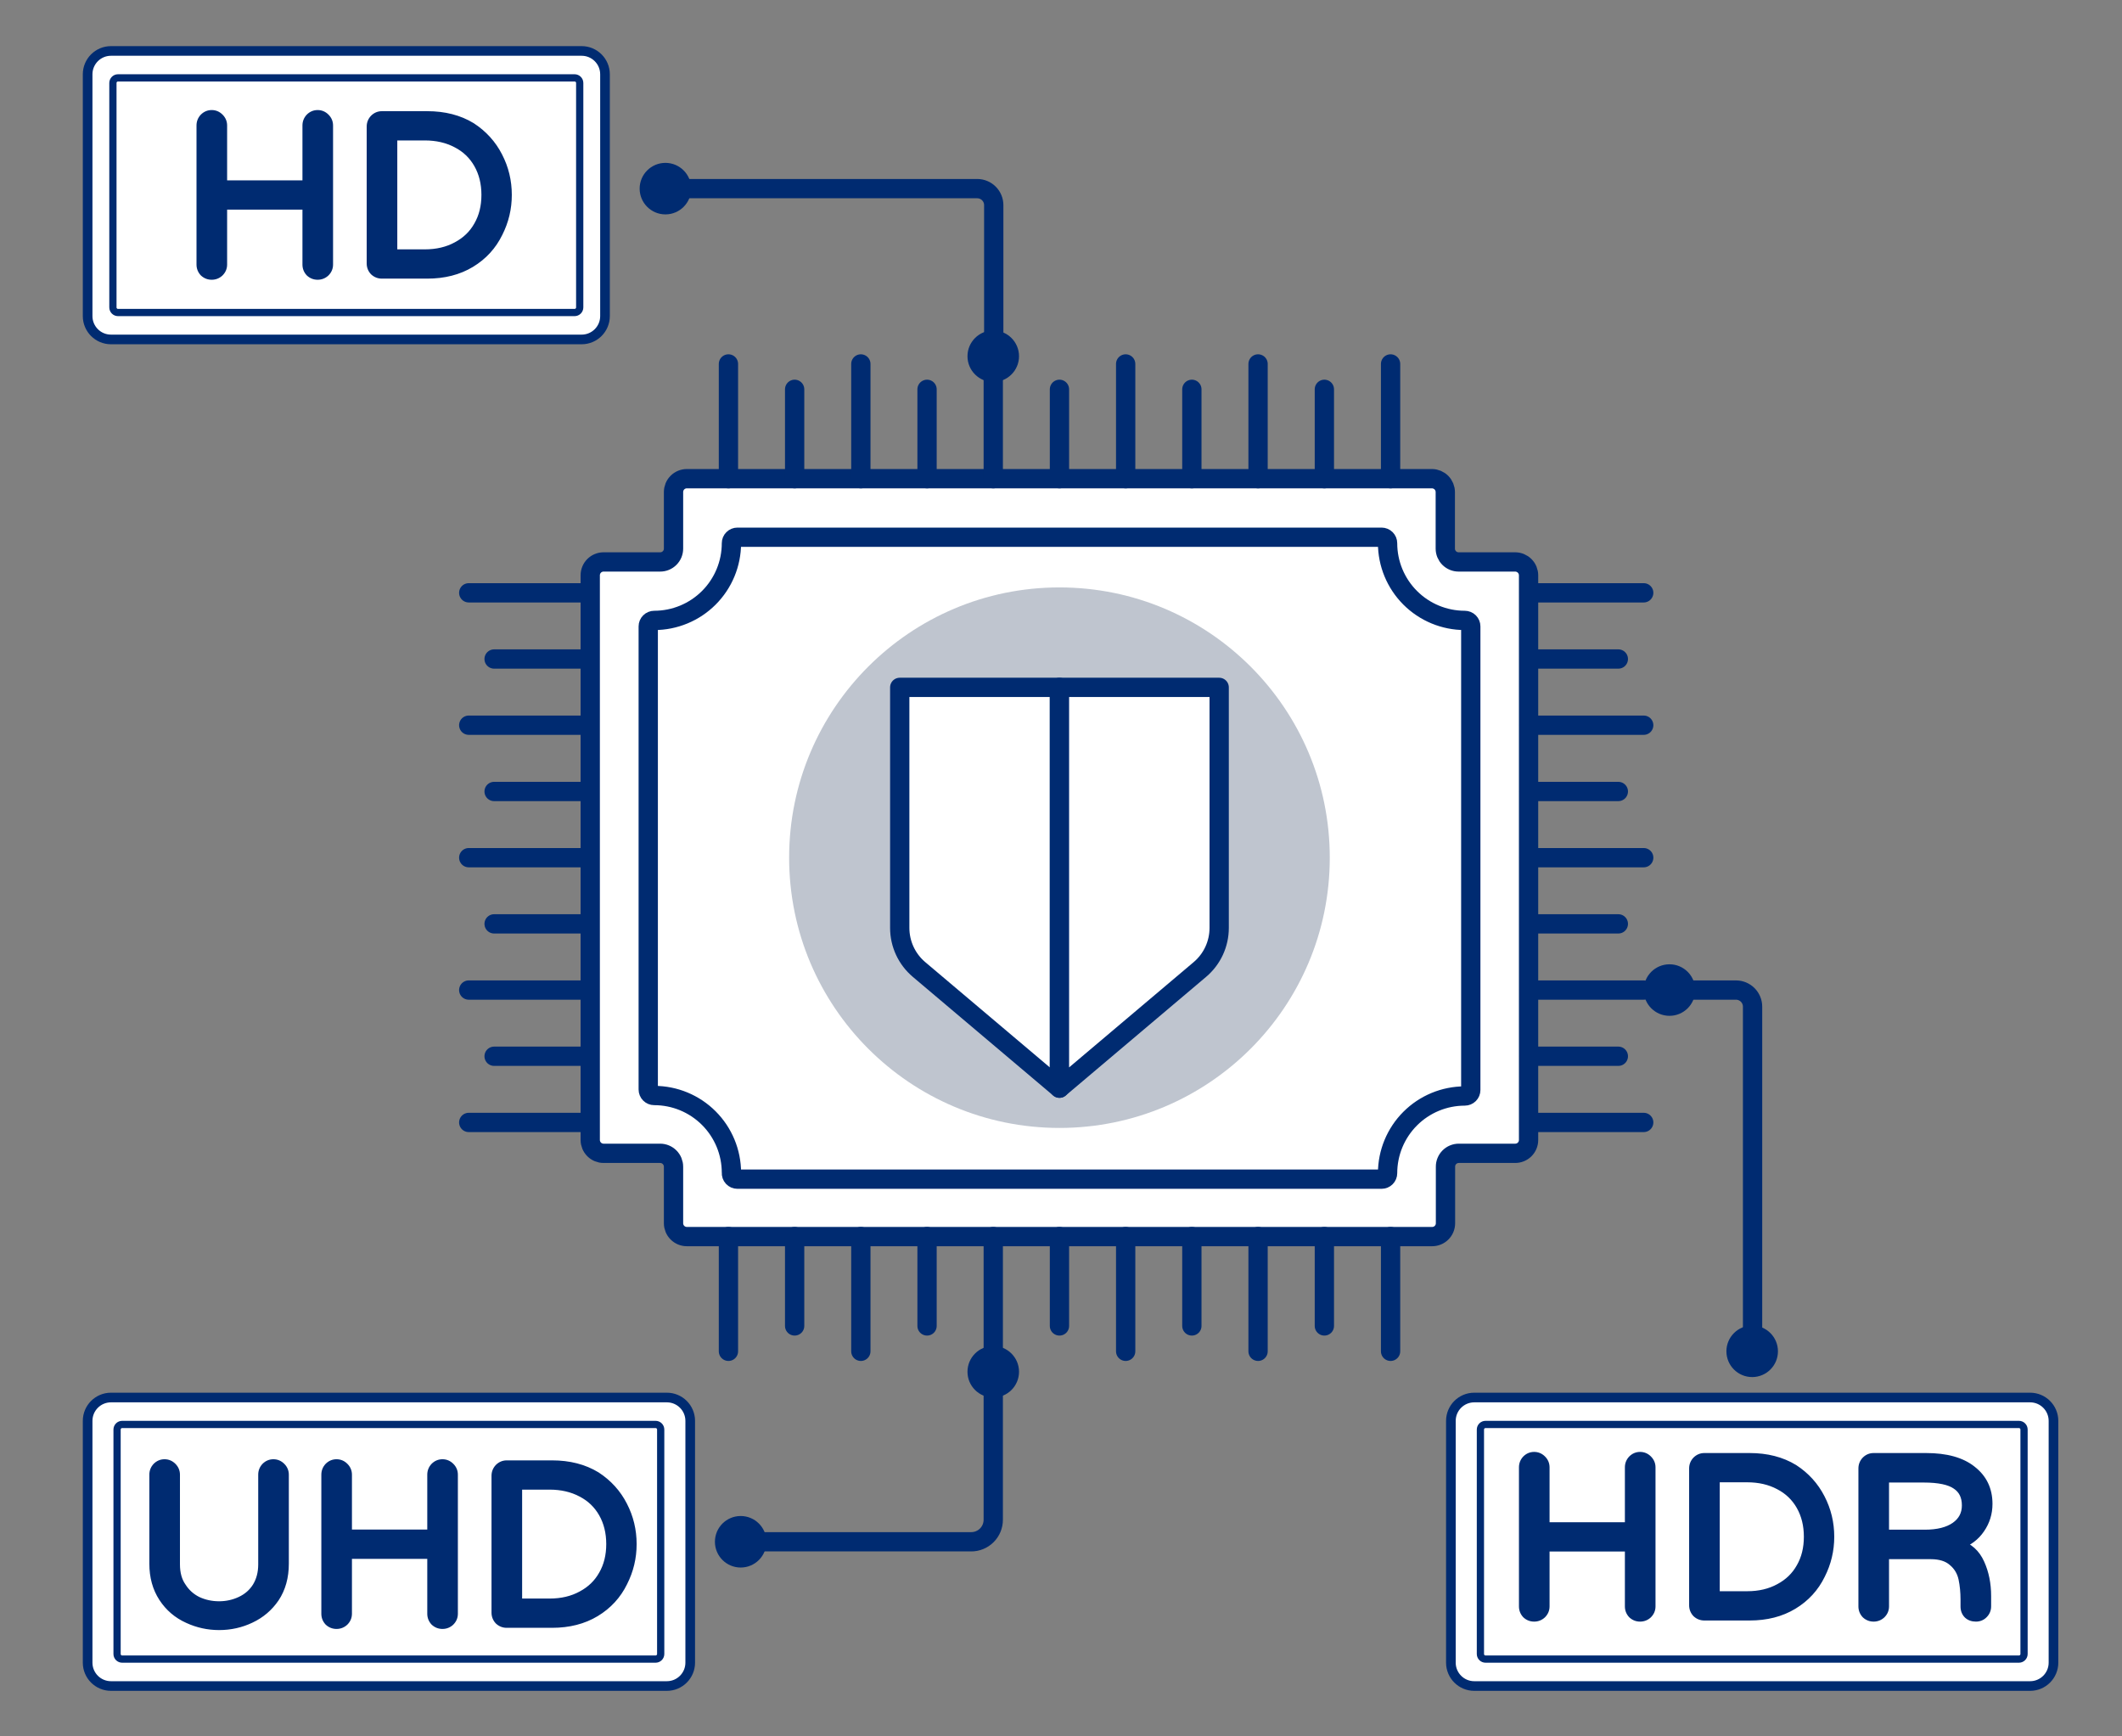 <svg width="220" height="180" viewBox="0 0 220 180" fill="none" xmlns="http://www.w3.org/2000/svg">
<rect x="0" y="0" width="220" height="180" fill="#808080" stroke="none"/>
<g clip-path="url(#clip0_922_1471)">
<path d="M148.471 49.621H71.209C71.027 49.621 70.846 49.657 70.678 49.727C70.51 49.797 70.357 49.9 70.229 50.029C70.101 50.158 69.999 50.312 69.93 50.48C69.862 50.649 69.827 50.829 69.828 51.011V56.873C69.828 57.055 69.792 57.235 69.722 57.403C69.652 57.571 69.549 57.724 69.42 57.852C69.291 57.981 69.138 58.082 68.969 58.151C68.8 58.22 68.62 58.254 68.437 58.253H62.574C62.392 58.253 62.212 58.289 62.043 58.359C61.875 58.429 61.723 58.532 61.594 58.661C61.466 58.79 61.364 58.943 61.296 59.112C61.227 59.281 61.192 59.461 61.193 59.643V118.176C61.193 118.542 61.339 118.893 61.598 119.152C61.857 119.411 62.208 119.557 62.574 119.557H68.437C68.806 119.557 69.16 119.703 69.421 119.964C69.682 120.225 69.828 120.578 69.828 120.947V126.808C69.828 127.174 69.974 127.525 70.233 127.784C70.492 128.043 70.843 128.189 71.209 128.189H148.471C148.653 128.19 148.834 128.155 149.002 128.086C149.171 128.018 149.325 127.916 149.454 127.788C149.583 127.66 149.686 127.507 149.756 127.339C149.826 127.171 149.862 126.99 149.862 126.808V120.947C149.86 120.765 149.895 120.584 149.964 120.416C150.033 120.247 150.134 120.094 150.263 119.964C150.391 119.835 150.544 119.733 150.712 119.663C150.88 119.593 151.06 119.557 151.243 119.557H157.086C157.268 119.558 157.448 119.523 157.617 119.454C157.786 119.386 157.939 119.284 158.069 119.156C158.198 119.028 158.3 118.875 158.37 118.707C158.44 118.539 158.476 118.358 158.476 118.176V59.643C158.476 59.275 158.33 58.921 158.069 58.66C157.808 58.4 157.455 58.253 157.086 58.253H151.223C150.856 58.253 150.505 58.108 150.246 57.849C149.987 57.59 149.842 57.239 149.842 56.873V51.011C149.842 50.646 149.698 50.295 149.442 50.035C149.185 49.775 148.836 49.626 148.471 49.621Z" fill="white" stroke="#002B71" stroke-width="2" stroke-linecap="round" stroke-linejoin="round"/>
<path d="M75.832 121.567C75.832 119.445 74.988 117.41 73.487 115.909C71.986 114.408 69.95 113.565 67.827 113.565C67.746 113.565 67.665 113.549 67.59 113.518C67.515 113.487 67.446 113.441 67.389 113.384C67.331 113.326 67.285 113.258 67.254 113.182C67.223 113.107 67.207 113.027 67.207 112.945V64.934C67.207 64.853 67.223 64.772 67.254 64.697C67.285 64.622 67.331 64.553 67.389 64.496C67.446 64.438 67.515 64.393 67.59 64.362C67.665 64.33 67.746 64.314 67.827 64.314C69.95 64.314 71.986 63.471 73.487 61.971C74.988 60.47 75.832 58.435 75.832 56.312C75.832 56.148 75.897 55.99 76.013 55.874C76.13 55.758 76.288 55.692 76.452 55.692H143.238C143.403 55.692 143.561 55.758 143.677 55.874C143.793 55.99 143.859 56.148 143.859 56.312C143.859 58.435 144.702 60.47 146.203 61.971C147.704 63.471 149.74 64.314 151.863 64.314C152.028 64.314 152.185 64.38 152.302 64.496C152.418 64.612 152.484 64.77 152.484 64.934V112.995C152.484 113.16 152.418 113.317 152.302 113.434C152.185 113.55 152.028 113.615 151.863 113.615C149.74 113.615 147.704 114.458 146.203 115.959C144.702 117.46 143.859 119.495 143.859 121.617C143.859 121.781 143.793 121.939 143.677 122.056C143.561 122.172 143.403 122.237 143.238 122.237H76.452C76.366 122.237 76.281 122.22 76.203 122.186C76.124 122.151 76.053 122.101 75.995 122.038C75.936 121.975 75.892 121.901 75.864 121.82C75.836 121.739 75.825 121.653 75.832 121.567Z" fill="white" stroke="#002B71" stroke-width="2" stroke-linecap="round" stroke-linejoin="round"/>
<path d="M109.84 116.926C125.318 116.926 137.865 104.383 137.865 88.91C137.865 73.437 125.318 60.894 109.84 60.894C94.362 60.894 81.814 73.437 81.814 88.91C81.814 104.383 94.362 116.926 109.84 116.926Z" fill="#BFC5CF"/>
<path d="M93.281 71.256V96.191C93.281 97.012 93.46 97.823 93.805 98.568C94.151 99.312 94.655 99.973 95.282 100.502L109.84 112.805V71.256H93.281Z" fill="white" stroke="#002B71" stroke-width="2" stroke-linecap="round" stroke-linejoin="round"/>
<path d="M109.84 71.256V112.805L124.398 100.502C125.025 99.973 125.529 99.312 125.875 98.568C126.22 97.823 126.399 97.012 126.399 96.191V71.256H109.84Z" fill="white" stroke="#002B71" stroke-width="2" stroke-linecap="round" stroke-linejoin="round"/>
<path d="M75.522 37.728V49.621" stroke="#002B71" stroke-width="2" stroke-linecap="round" stroke-linejoin="round"/>
<path d="M82.385 40.359V49.621" stroke="#002B71" stroke-width="2" stroke-linecap="round" stroke-linejoin="round"/>
<path d="M89.249 37.728V49.621" stroke="#002B71" stroke-width="2" stroke-linecap="round" stroke-linejoin="round"/>
<path d="M96.112 40.359V49.621" stroke="#002B71" stroke-width="2" stroke-linecap="round" stroke-linejoin="round"/>
<path d="M102.977 37.728V49.621" stroke="#002B71" stroke-width="2" stroke-linecap="round" stroke-linejoin="round"/>
<path d="M109.84 40.359V49.621" stroke="#002B71" stroke-width="2" stroke-linecap="round" stroke-linejoin="round"/>
<path d="M116.704 37.728V49.621" stroke="#002B71" stroke-width="2" stroke-linecap="round" stroke-linejoin="round"/>
<path d="M123.567 40.359V49.621" stroke="#002B71" stroke-width="2" stroke-linecap="round" stroke-linejoin="round"/>
<path d="M130.431 37.728V49.621" stroke="#002B71" stroke-width="2" stroke-linecap="round" stroke-linejoin="round"/>
<path d="M137.305 40.359V49.621" stroke="#002B71" stroke-width="2" stroke-linecap="round" stroke-linejoin="round"/>
<path d="M144.169 37.728V49.621" stroke="#002B71" stroke-width="2" stroke-linecap="round" stroke-linejoin="round"/>
<path d="M144.169 140.081V128.188" stroke="#002B71" stroke-width="2" stroke-linecap="round" stroke-linejoin="round"/>
<path d="M137.305 137.451V128.188" stroke="#002B71" stroke-width="2" stroke-linecap="round" stroke-linejoin="round"/>
<path d="M130.431 140.081V128.188" stroke="#002B71" stroke-width="2" stroke-linecap="round" stroke-linejoin="round"/>
<path d="M123.567 137.451V128.188" stroke="#002B71" stroke-width="2" stroke-linecap="round" stroke-linejoin="round"/>
<path d="M116.704 140.081V128.188" stroke="#002B71" stroke-width="2" stroke-linecap="round" stroke-linejoin="round"/>
<path d="M109.84 137.451V128.188" stroke="#002B71" stroke-width="2" stroke-linecap="round" stroke-linejoin="round"/>
<path d="M102.977 140.081V128.188" stroke="#002B71" stroke-width="2" stroke-linecap="round" stroke-linejoin="round"/>
<path d="M96.112 137.451V128.188" stroke="#002B71" stroke-width="2" stroke-linecap="round" stroke-linejoin="round"/>
<path d="M89.249 140.081V128.188" stroke="#002B71" stroke-width="2" stroke-linecap="round" stroke-linejoin="round"/>
<path d="M82.385 137.451V128.188" stroke="#002B71" stroke-width="2" stroke-linecap="round" stroke-linejoin="round"/>
<path d="M75.522 140.081V128.188" stroke="#002B71" stroke-width="2" stroke-linecap="round" stroke-linejoin="round"/>
<path d="M170.413 61.454H158.517" stroke="#002B71" stroke-width="2" stroke-linecap="round" stroke-linejoin="round"/>
<path d="M167.782 68.315H158.517" stroke="#002B71" stroke-width="2" stroke-linecap="round" stroke-linejoin="round"/>
<path d="M170.413 75.177H158.517" stroke="#002B71" stroke-width="2" stroke-linecap="round" stroke-linejoin="round"/>
<path d="M167.782 82.048H158.517" stroke="#002B71" stroke-width="2" stroke-linecap="round" stroke-linejoin="round"/>
<path d="M170.413 88.91H158.517" stroke="#002B71" stroke-width="2" stroke-linecap="round" stroke-linejoin="round"/>
<path d="M167.782 95.771H158.517" stroke="#002B71" stroke-width="2" stroke-linecap="round" stroke-linejoin="round"/>
<path d="M170.413 102.633H158.517" stroke="#002B71" stroke-width="2" stroke-linecap="round" stroke-linejoin="round"/>
<path d="M167.782 109.494H158.517" stroke="#002B71" stroke-width="2" stroke-linecap="round" stroke-linejoin="round"/>
<path d="M170.413 116.356H158.517" stroke="#002B71" stroke-width="2" stroke-linecap="round" stroke-linejoin="round"/>
<path d="M48.597 116.356H60.493" stroke="#002B71" stroke-width="2" stroke-linecap="round" stroke-linejoin="round"/>
<path d="M51.227 109.494H60.493" stroke="#002B71" stroke-width="2" stroke-linecap="round" stroke-linejoin="round"/>
<path d="M48.597 102.633H60.493" stroke="#002B71" stroke-width="2" stroke-linecap="round" stroke-linejoin="round"/>
<path d="M51.227 95.771H60.493" stroke="#002B71" stroke-width="2" stroke-linecap="round" stroke-linejoin="round"/>
<path d="M48.597 88.91H60.493" stroke="#002B71" stroke-width="2" stroke-linecap="round" stroke-linejoin="round"/>
<path d="M51.227 82.048H60.493" stroke="#002B71" stroke-width="2" stroke-linecap="round" stroke-linejoin="round"/>
<path d="M48.597 75.177H60.493" stroke="#002B71" stroke-width="2" stroke-linecap="round" stroke-linejoin="round"/>
<path d="M51.227 68.315H60.493" stroke="#002B71" stroke-width="2" stroke-linecap="round" stroke-linejoin="round"/>
<path d="M48.597 61.454H60.493" stroke="#002B71" stroke-width="2" stroke-linecap="round" stroke-linejoin="round"/>
<path d="M60.303 5.281H11.506C10.169 5.281 9.085 6.365 9.085 7.702V32.767C9.085 34.104 10.169 35.188 11.506 35.188H60.303C61.64 35.188 62.724 34.104 62.724 32.767V7.702C62.724 6.365 61.64 5.281 60.303 5.281Z" fill="white" stroke="#002B71" stroke-linecap="round" stroke-linejoin="round"/>
<path d="M59.572 8.072H12.236C11.944 8.072 11.706 8.309 11.706 8.602V31.867C11.706 32.16 11.944 32.397 12.236 32.397H59.572C59.865 32.397 60.102 32.16 60.102 31.867V8.602C60.102 8.309 59.865 8.072 59.572 8.072Z" fill="white" stroke="#002B71" stroke-width="0.75" stroke-linecap="round" stroke-linejoin="round"/>
<path d="M21.948 28.5C21.652 28.5 21.395 28.399 21.177 28.197C20.975 27.978 20.873 27.721 20.873 27.425V13.007C20.873 12.711 20.975 12.454 21.177 12.235C21.395 12.017 21.652 11.908 21.948 11.908C22.244 11.908 22.501 12.017 22.72 12.235C22.938 12.454 23.047 12.711 23.047 13.007V19.199H31.857V13.007C31.857 12.711 31.958 12.454 32.161 12.235C32.379 12.017 32.636 11.908 32.932 11.908C33.228 11.908 33.485 12.017 33.703 12.235C33.921 12.454 34.03 12.711 34.03 13.007V27.425C34.03 27.721 33.921 27.978 33.703 28.197C33.485 28.399 33.228 28.5 32.932 28.5C32.636 28.5 32.379 28.399 32.161 28.197C31.958 27.978 31.857 27.721 31.857 27.425V21.233H23.047V27.425C23.047 27.721 22.938 27.978 22.72 28.197C22.501 28.399 22.244 28.5 21.948 28.5ZM39.592 28.384C39.296 28.384 39.039 28.282 38.821 28.08C38.618 27.862 38.517 27.605 38.517 27.308V13.123C38.517 12.827 38.618 12.57 38.821 12.352C39.039 12.134 39.296 12.025 39.592 12.025H44.289C46.05 12.025 47.569 12.415 48.846 13.194C50.046 13.973 50.965 14.985 51.604 16.232C52.242 17.462 52.562 18.787 52.562 20.204C52.562 21.591 52.25 22.899 51.627 24.13C50.988 25.439 50.038 26.475 48.776 27.238C47.514 28.002 46.019 28.384 44.289 28.384H39.592ZM44.032 26.35C45.31 26.35 46.431 26.085 47.397 25.556C48.363 25.042 49.103 24.325 49.617 23.406C50.147 22.487 50.412 21.419 50.412 20.204C50.412 18.989 50.147 17.914 49.617 16.979C49.088 16.045 48.34 15.328 47.374 14.829C46.408 14.315 45.294 14.058 44.032 14.058H40.971C40.784 14.058 40.69 14.152 40.69 14.339V26.07C40.69 26.257 40.784 26.35 40.971 26.35H44.032Z" fill="#002B71"/>
<path d="M21.177 28.197L20.811 28.537L20.823 28.55L20.837 28.563L21.177 28.197ZM21.177 12.235L20.824 11.882L20.817 11.888L20.811 11.895L21.177 12.235ZM22.72 12.235L22.366 12.589L22.72 12.235ZM23.047 19.199H22.547V19.699H23.047V19.199ZM31.857 19.199V19.699H32.357V19.199H31.857ZM32.161 12.235L31.807 11.882L31.8 11.888L31.794 11.895L32.161 12.235ZM33.703 12.235L33.349 12.589L33.703 12.235ZM33.703 28.197L34.043 28.563L34.05 28.557L34.056 28.55L33.703 28.197ZM32.161 28.197L31.794 28.537L31.807 28.55L31.82 28.563L32.161 28.197ZM31.857 21.233H32.357V20.733H31.857V21.233ZM23.047 21.233V20.733H22.547V21.233H23.047ZM22.72 28.197L23.06 28.563L23.067 28.557L23.073 28.55L22.72 28.197ZM21.948 28C21.779 28 21.643 27.947 21.517 27.83L20.837 28.563C21.147 28.851 21.525 29 21.948 29V28ZM21.544 27.856C21.426 27.73 21.373 27.594 21.373 27.425H20.373C20.373 27.848 20.523 28.227 20.811 28.537L21.544 27.856ZM21.373 27.425V13.007H20.373V27.425H21.373ZM21.373 13.007C21.373 12.838 21.426 12.702 21.544 12.576L20.811 11.895C20.523 12.205 20.373 12.584 20.373 13.007H21.373ZM21.531 12.589C21.659 12.46 21.791 12.408 21.948 12.408V11.408C21.514 11.408 21.131 11.574 20.824 11.882L21.531 12.589ZM21.948 12.408C22.106 12.408 22.237 12.46 22.366 12.589L23.073 11.882C22.766 11.574 22.383 11.408 21.948 11.408V12.408ZM22.366 12.589C22.495 12.718 22.547 12.849 22.547 13.007H23.547C23.547 12.572 23.381 12.189 23.073 11.882L22.366 12.589ZM22.547 13.007V19.199H23.547V13.007H22.547ZM23.047 19.699H31.857V18.699H23.047V19.699ZM32.357 19.199V13.007H31.357V19.199H32.357ZM32.357 13.007C32.357 12.838 32.41 12.702 32.527 12.576L31.794 11.895C31.506 12.205 31.357 12.584 31.357 13.007H32.357ZM32.514 12.589C32.643 12.46 32.775 12.408 32.932 12.408V11.408C32.497 11.408 32.114 11.574 31.807 11.882L32.514 12.589ZM32.932 12.408C33.089 12.408 33.221 12.46 33.349 12.589L34.056 11.882C33.749 11.574 33.367 11.408 32.932 11.408V12.408ZM33.349 12.589C33.478 12.718 33.53 12.849 33.53 13.007H34.53C34.53 12.572 34.364 12.189 34.056 11.882L33.349 12.589ZM33.53 13.007V27.425H34.53V13.007H33.53ZM33.53 27.425C33.53 27.583 33.478 27.714 33.349 27.843L34.056 28.55C34.364 28.243 34.53 27.86 34.53 27.425H33.53ZM33.363 27.83C33.237 27.947 33.101 28 32.932 28V29C33.355 29 33.733 28.851 34.043 28.563L33.363 27.83ZM32.932 28C32.763 28 32.627 27.947 32.501 27.83L31.82 28.563C32.13 28.851 32.509 29 32.932 29V28ZM32.527 27.856C32.41 27.73 32.357 27.594 32.357 27.425H31.357C31.357 27.848 31.506 28.227 31.794 28.537L32.527 27.856ZM32.357 27.425V21.233H31.357V27.425H32.357ZM31.857 20.733H23.047V21.733H31.857V20.733ZM22.547 21.233V27.425H23.547V21.233H22.547ZM22.547 27.425C22.547 27.583 22.495 27.714 22.366 27.843L23.073 28.55C23.381 28.243 23.547 27.86 23.547 27.425H22.547ZM22.379 27.83C22.253 27.947 22.117 28 21.948 28V29C22.371 29 22.75 28.851 23.06 28.563L22.379 27.83ZM38.821 28.08L38.454 28.42L38.467 28.433L38.481 28.446L38.821 28.08ZM38.821 12.352L38.467 11.999L38.461 12.005L38.454 12.012L38.821 12.352ZM48.846 13.194L49.118 12.774L49.112 12.77L49.106 12.767L48.846 13.194ZM51.604 16.232L51.159 16.46L51.16 16.462L51.604 16.232ZM51.627 24.13L51.181 23.904L51.178 23.911L51.627 24.13ZM47.397 25.556L47.162 25.114L47.157 25.117L47.397 25.556ZM49.617 23.406L49.184 23.156L49.181 23.162L49.617 23.406ZM47.374 14.829L47.139 15.271L47.145 15.274L47.374 14.829ZM39.592 27.884C39.423 27.884 39.287 27.831 39.161 27.713L38.481 28.446C38.791 28.734 39.169 28.884 39.592 28.884V27.884ZM39.187 27.739C39.07 27.613 39.017 27.477 39.017 27.308H38.017C38.017 27.732 38.166 28.11 38.454 28.42L39.187 27.739ZM39.017 27.308V13.123H38.017V27.308H39.017ZM39.017 13.123C39.017 12.954 39.07 12.819 39.187 12.693L38.454 12.012C38.166 12.322 38.017 12.7 38.017 13.123H39.017ZM39.174 12.706C39.303 12.577 39.435 12.525 39.592 12.525V11.525C39.157 11.525 38.775 11.691 38.467 11.999L39.174 12.706ZM39.592 12.525H44.289V11.525H39.592V12.525ZM44.289 12.525C45.974 12.525 47.4 12.897 48.586 13.62L49.106 12.767C47.738 11.932 46.125 11.525 44.289 11.525V12.525ZM48.574 13.613C49.702 14.345 50.561 15.293 51.159 16.46L52.049 16.003C51.369 14.678 50.39 13.6 49.118 12.774L48.574 13.613ZM51.16 16.462C51.761 17.62 52.062 18.865 52.062 20.204H53.062C53.062 18.708 52.724 17.305 52.047 16.001L51.16 16.462ZM52.062 20.204C52.062 21.513 51.769 22.744 51.181 23.904L52.073 24.356C52.732 23.055 53.062 21.669 53.062 20.204H52.062ZM51.178 23.911C50.582 25.132 49.698 26.096 48.517 26.811L49.035 27.666C50.378 26.854 51.395 25.746 52.076 24.35L51.178 23.911ZM48.517 26.811C47.346 27.519 45.943 27.884 44.289 27.884V28.884C46.094 28.884 47.682 28.484 49.035 27.666L48.517 26.811ZM44.289 27.884H39.592V28.884H44.289V27.884ZM44.032 26.85C45.38 26.85 46.587 26.57 47.638 25.994L47.157 25.117C46.276 25.601 45.239 25.85 44.032 25.85V26.85ZM47.632 25.997C48.679 25.44 49.491 24.656 50.054 23.65L49.181 23.162C48.716 23.994 48.047 24.643 47.162 25.114L47.632 25.997ZM50.051 23.655C50.63 22.65 50.912 21.494 50.912 20.204H49.912C49.912 21.345 49.664 22.323 49.184 23.156L50.051 23.655ZM50.912 20.204C50.912 18.914 50.63 17.752 50.052 16.733L49.182 17.226C49.664 18.076 49.912 19.064 49.912 20.204H50.912ZM50.052 16.733C49.474 15.713 48.654 14.928 47.603 14.385L47.145 15.274C48.025 15.728 48.701 16.377 49.182 17.226L50.052 16.733ZM47.609 14.388C46.56 13.83 45.363 13.558 44.032 13.558V14.558C45.225 14.558 46.256 14.801 47.139 15.271L47.609 14.388ZM44.032 13.558H40.971V14.558H44.032V13.558ZM40.971 13.558C40.8 13.558 40.581 13.601 40.407 13.775C40.233 13.948 40.19 14.168 40.19 14.339H41.19C41.19 14.322 41.194 14.402 41.114 14.482C41.034 14.562 40.954 14.558 40.971 14.558V13.558ZM40.19 14.339V26.07H41.19V14.339H40.19ZM40.19 26.07C40.19 26.241 40.233 26.46 40.407 26.634C40.581 26.807 40.8 26.85 40.971 26.85V25.85C40.954 25.85 41.034 25.847 41.114 25.927C41.194 26.007 41.19 26.086 41.19 26.07H40.19ZM40.971 26.85H44.032V25.85H40.971V26.85Z" fill="#002B71"/>
<path d="M69.138 144.872H11.506C10.169 144.872 9.085 145.956 9.085 147.293V172.358C9.085 173.695 10.169 174.779 11.506 174.779H69.138C70.475 174.779 71.559 173.695 71.559 172.358V147.293C71.559 145.956 70.475 144.872 69.138 144.872Z" fill="white" stroke="#002B71" stroke-linecap="round" stroke-linejoin="round"/>
<path d="M67.967 147.663H12.667C12.374 147.663 12.137 147.9 12.137 148.193V171.458C12.137 171.751 12.374 171.988 12.667 171.988H67.967C68.26 171.988 68.498 171.751 68.498 171.458V148.193C68.498 147.9 68.26 147.663 67.967 147.663Z" fill="white" stroke="#002B71" stroke-width="0.75" stroke-linecap="round" stroke-linejoin="round"/>
<path d="M22.714 168.479C21.593 168.479 20.525 168.246 19.513 167.778C18.438 167.295 17.581 166.563 16.942 165.581C16.303 164.6 15.984 163.439 15.984 162.099V152.869C15.984 152.573 16.085 152.316 16.288 152.097C16.506 151.879 16.763 151.77 17.059 151.77C17.355 151.77 17.612 151.879 17.83 152.097C18.048 152.316 18.157 152.573 18.157 152.869V162.17C18.157 163.12 18.375 163.907 18.812 164.53C19.217 165.169 19.762 165.659 20.448 166.002C21.149 166.329 21.904 166.493 22.714 166.493C23.509 166.493 24.257 166.329 24.958 166.002C25.69 165.659 26.259 165.161 26.664 164.506C27.069 163.837 27.271 163.058 27.271 162.17V152.869C27.271 152.573 27.373 152.316 27.575 152.097C27.793 151.879 28.05 151.77 28.346 151.77C28.642 151.77 28.899 151.879 29.117 152.097C29.336 152.316 29.445 152.573 29.445 152.869V162.099C29.445 163.47 29.117 164.647 28.463 165.628C27.824 166.563 26.991 167.272 25.963 167.755C24.95 168.238 23.867 168.479 22.714 168.479ZM34.89 168.362C34.594 168.362 34.337 168.261 34.118 168.059C33.916 167.84 33.815 167.583 33.815 167.287V152.869C33.815 152.573 33.916 152.316 34.118 152.097C34.337 151.879 34.594 151.77 34.89 151.77C35.186 151.77 35.443 151.879 35.661 152.097C35.879 152.316 35.988 152.573 35.988 152.869V159.061H44.798V152.869C44.798 152.573 44.899 152.316 45.102 152.097C45.32 151.879 45.577 151.77 45.873 151.77C46.169 151.77 46.426 151.879 46.644 152.097C46.862 152.316 46.971 152.573 46.971 152.869V167.287C46.971 167.583 46.862 167.84 46.644 168.059C46.426 168.261 46.169 168.362 45.873 168.362C45.577 168.362 45.32 168.261 45.102 168.059C44.899 167.84 44.798 167.583 44.798 167.287V161.095H35.988V167.287C35.988 167.583 35.879 167.84 35.661 168.059C35.443 168.261 35.186 168.362 34.89 168.362ZM52.533 168.246C52.237 168.246 51.98 168.144 51.762 167.942C51.56 167.724 51.458 167.467 51.458 167.171V152.985C51.458 152.689 51.56 152.432 51.762 152.214C51.98 151.996 52.237 151.887 52.533 151.887H57.23C58.991 151.887 60.51 152.277 61.788 153.056C62.987 153.835 63.906 154.847 64.545 156.094C65.184 157.324 65.503 158.649 65.503 160.066C65.503 161.453 65.192 162.762 64.569 163.992C63.93 165.301 62.979 166.337 61.717 167.1C60.456 167.864 58.96 168.246 57.23 168.246H52.533ZM56.974 166.212C58.251 166.212 59.373 165.948 60.339 165.418C61.305 164.904 62.045 164.187 62.559 163.268C63.088 162.349 63.353 161.282 63.353 160.066C63.353 158.851 63.088 157.776 62.559 156.841C62.029 155.907 61.281 155.19 60.315 154.691C59.349 154.177 58.235 153.92 56.974 153.92H53.912C53.725 153.92 53.632 154.014 53.632 154.201V165.932C53.632 166.119 53.725 166.212 53.912 166.212H56.974Z" fill="#002B71"/>
<path d="M19.513 167.778L19.722 167.324L19.718 167.322L19.513 167.778ZM16.942 165.581L16.523 165.854L16.942 165.581ZM16.288 152.097L15.934 151.744L15.928 151.75L15.921 151.757L16.288 152.097ZM17.83 152.097L17.477 152.451L17.83 152.097ZM18.812 164.53L19.234 164.262L19.228 164.252L19.221 164.243L18.812 164.53ZM20.448 166.002L20.224 166.449L20.236 166.455L20.448 166.002ZM24.958 166.002L25.169 166.455L25.17 166.455L24.958 166.002ZM26.664 164.506L27.089 164.77L27.092 164.765L26.664 164.506ZM27.575 152.097L27.222 151.744L27.215 151.75L27.209 151.757L27.575 152.097ZM29.117 152.097L28.764 152.451L29.117 152.097ZM28.463 165.628L28.876 165.91L28.879 165.906L28.463 165.628ZM25.963 167.755L25.75 167.302L25.747 167.303L25.963 167.755ZM22.714 167.979C21.665 167.979 20.669 167.761 19.722 167.324L19.303 168.232C20.382 168.73 21.521 168.979 22.714 168.979V167.979ZM19.718 167.322C18.73 166.878 17.947 166.209 17.361 165.309L16.523 165.854C17.215 166.917 18.146 167.712 19.308 168.234L19.718 167.322ZM17.361 165.309C16.783 164.42 16.484 163.357 16.484 162.099H15.484C15.484 163.522 15.824 164.78 16.523 165.854L17.361 165.309ZM16.484 162.099V152.869H15.484V162.099H16.484ZM16.484 152.869C16.484 152.7 16.537 152.564 16.654 152.438L15.921 151.757C15.633 152.067 15.484 152.446 15.484 152.869H16.484ZM16.641 152.451C16.77 152.322 16.902 152.27 17.059 152.27V151.27C16.624 151.27 16.242 151.436 15.934 151.744L16.641 152.451ZM17.059 152.27C17.216 152.27 17.348 152.322 17.477 152.451L18.184 151.744C17.876 151.436 17.494 151.27 17.059 151.27V152.27ZM17.477 152.451C17.605 152.58 17.657 152.711 17.657 152.869H18.657C18.657 152.434 18.491 152.051 18.184 151.744L17.477 152.451ZM17.657 152.869V162.17H18.657V152.869H17.657ZM17.657 162.17C17.657 163.197 17.894 164.09 18.402 164.817L19.221 164.243C18.857 163.723 18.657 163.043 18.657 162.17H17.657ZM18.389 164.798C18.844 165.514 19.458 166.066 20.224 166.449L20.671 165.555C20.066 165.252 19.59 164.823 19.234 164.262L18.389 164.798ZM20.236 166.455C21.006 166.815 21.835 166.993 22.714 166.993V165.993C21.974 165.993 21.291 165.844 20.659 165.549L20.236 166.455ZM22.714 166.993C23.58 166.993 24.4 166.814 25.169 166.455L24.746 165.549C24.113 165.844 23.438 165.993 22.714 165.993V166.993ZM25.17 166.455C25.985 166.073 26.63 165.511 27.089 164.77L26.239 164.243C25.887 164.811 25.395 165.245 24.746 165.549L25.17 166.455ZM27.092 164.765C27.55 164.007 27.771 163.136 27.771 162.17H26.771C26.771 162.979 26.588 163.666 26.236 164.248L27.092 164.765ZM27.771 162.17V152.869H26.771V162.17H27.771ZM27.771 152.869C27.771 152.7 27.824 152.564 27.942 152.438L27.209 151.757C26.921 152.067 26.771 152.446 26.771 152.869H27.771ZM27.929 152.451C28.057 152.322 28.189 152.27 28.346 152.27V151.27C27.912 151.27 27.529 151.436 27.222 151.744L27.929 152.451ZM28.346 152.27C28.504 152.27 28.635 152.322 28.764 152.451L29.471 151.744C29.163 151.436 28.781 151.27 28.346 151.27V152.27ZM28.764 152.451C28.893 152.58 28.945 152.711 28.945 152.869H29.945C29.945 152.434 29.779 152.051 29.471 151.744L28.764 152.451ZM28.945 152.869V162.099H29.945V152.869H28.945ZM28.945 162.099C28.945 163.388 28.638 164.464 28.047 165.351L28.879 165.906C29.597 164.829 29.945 163.553 29.945 162.099H28.945ZM28.05 165.346C27.462 166.207 26.698 166.857 25.75 167.302L26.175 168.207C27.284 167.687 28.187 166.919 28.876 165.91L28.05 165.346ZM25.747 167.303C24.804 167.753 23.795 167.979 22.714 167.979V168.979C23.94 168.979 25.096 168.722 26.178 168.206L25.747 167.303ZM34.118 168.059L33.752 168.399L33.765 168.412L33.778 168.425L34.118 168.059ZM34.118 152.097L33.765 151.744L33.758 151.75L33.752 151.757L34.118 152.097ZM35.661 152.097L35.307 152.451L35.661 152.097ZM35.988 159.061H35.488V159.561H35.988V159.061ZM44.798 159.061V159.561H45.298V159.061H44.798ZM45.102 152.097L44.748 151.744L44.742 151.75L44.736 151.757L45.102 152.097ZM46.644 152.097L46.291 152.451L46.644 152.097ZM46.644 168.059L46.985 168.425L46.991 168.419L46.998 168.412L46.644 168.059ZM45.102 168.059L44.736 168.399L44.748 168.412L44.762 168.425L45.102 168.059ZM44.798 161.095H45.298V160.595H44.798V161.095ZM35.988 161.095V160.595H35.488V161.095H35.988ZM35.661 168.059L36.001 168.425L36.008 168.419L36.014 168.412L35.661 168.059ZM34.89 167.862C34.721 167.862 34.585 167.809 34.459 167.692L33.778 168.425C34.088 168.713 34.467 168.862 34.89 168.862V167.862ZM34.485 167.718C34.368 167.592 34.315 167.456 34.315 167.287H33.315C33.315 167.71 33.464 168.089 33.752 168.399L34.485 167.718ZM34.315 167.287V152.869H33.315V167.287H34.315ZM34.315 152.869C34.315 152.7 34.368 152.564 34.485 152.438L33.752 151.757C33.464 152.067 33.315 152.446 33.315 152.869H34.315ZM34.472 152.451C34.601 152.322 34.732 152.27 34.89 152.27V151.27C34.455 151.27 34.072 151.436 33.765 151.744L34.472 152.451ZM34.89 152.27C35.047 152.27 35.178 152.322 35.307 152.451L36.014 151.744C35.707 151.436 35.324 151.27 34.89 151.27V152.27ZM35.307 152.451C35.436 152.58 35.488 152.711 35.488 152.869H36.488C36.488 152.434 36.322 152.051 36.014 151.744L35.307 152.451ZM35.488 152.869V159.061H36.488V152.869H35.488ZM35.988 159.561H44.798V158.561H35.988V159.561ZM45.298 159.061V152.869H44.298V159.061H45.298ZM45.298 152.869C45.298 152.7 45.351 152.564 45.468 152.438L44.736 151.757C44.448 152.067 44.298 152.446 44.298 152.869H45.298ZM45.456 152.451C45.584 152.322 45.716 152.27 45.873 152.27V151.27C45.438 151.27 45.056 151.436 44.748 151.744L45.456 152.451ZM45.873 152.27C46.031 152.27 46.162 152.322 46.291 152.451L46.998 151.744C46.69 151.436 46.308 151.27 45.873 151.27V152.27ZM46.291 152.451C46.419 152.58 46.471 152.711 46.471 152.869H47.471C47.471 152.434 47.305 152.051 46.998 151.744L46.291 152.451ZM46.471 152.869V167.287H47.471V152.869H46.471ZM46.471 167.287C46.471 167.445 46.419 167.576 46.291 167.705L46.998 168.412C47.305 168.105 47.471 167.722 47.471 167.287H46.471ZM46.304 167.692C46.178 167.809 46.042 167.862 45.873 167.862V168.862C46.296 168.862 46.675 168.713 46.985 168.425L46.304 167.692ZM45.873 167.862C45.704 167.862 45.568 167.809 45.442 167.692L44.762 168.425C45.072 168.713 45.45 168.862 45.873 168.862V167.862ZM45.468 167.718C45.351 167.592 45.298 167.456 45.298 167.287H44.298C44.298 167.71 44.448 168.089 44.736 168.399L45.468 167.718ZM45.298 167.287V161.095H44.298V167.287H45.298ZM44.798 160.595H35.988V161.595H44.798V160.595ZM35.488 161.095V167.287H36.488V161.095H35.488ZM35.488 167.287C35.488 167.445 35.436 167.576 35.307 167.705L36.014 168.412C36.322 168.105 36.488 167.722 36.488 167.287H35.488ZM35.321 167.692C35.194 167.809 35.059 167.862 34.89 167.862V168.862C35.313 168.862 35.691 168.713 36.001 168.425L35.321 167.692ZM51.762 167.942L51.396 168.282L51.408 168.296L51.422 168.308L51.762 167.942ZM51.762 152.214L51.409 151.861L51.402 151.867L51.396 151.874L51.762 152.214ZM61.788 153.056L62.06 152.636L62.054 152.632L62.048 152.629L61.788 153.056ZM64.545 156.094L64.1 156.322L64.101 156.324L64.545 156.094ZM64.569 163.992L64.122 163.766L64.119 163.773L64.569 163.992ZM60.339 165.418L60.104 164.976L60.098 164.979L60.339 165.418ZM62.559 163.268L62.126 163.018L62.122 163.024L62.559 163.268ZM60.315 154.691L60.08 155.133L60.086 155.136L60.315 154.691ZM52.533 167.746C52.364 167.746 52.229 167.693 52.102 167.575L51.422 168.308C51.732 168.596 52.11 168.746 52.533 168.746V167.746ZM52.129 167.602C52.011 167.475 51.958 167.34 51.958 167.171H50.958C50.958 167.594 51.108 167.972 51.396 168.282L52.129 167.602ZM51.958 167.171V152.985H50.958V167.171H51.958ZM51.958 152.985C51.958 152.816 52.011 152.681 52.129 152.555L51.396 151.874C51.108 152.184 50.958 152.562 50.958 152.985H51.958ZM52.116 152.568C52.245 152.439 52.376 152.387 52.533 152.387V151.387C52.099 151.387 51.716 151.553 51.409 151.861L52.116 152.568ZM52.533 152.387H57.23V151.387H52.533V152.387ZM57.23 152.387C58.916 152.387 60.341 152.759 61.527 153.482L62.048 152.629C60.679 151.794 59.066 151.387 57.23 151.387V152.387ZM61.515 153.475C62.643 154.207 63.502 155.155 64.1 156.322L64.99 155.866C64.311 154.54 63.331 153.462 62.06 152.636L61.515 153.475ZM64.101 156.324C64.702 157.482 65.003 158.727 65.003 160.066H66.003C66.003 158.57 65.665 157.167 64.989 155.863L64.101 156.324ZM65.003 160.066C65.003 161.375 64.71 162.606 64.122 163.766L65.014 164.218C65.673 162.917 66.003 161.531 66.003 160.066H65.003ZM64.119 163.773C63.523 164.994 62.639 165.958 61.459 166.673L61.976 167.528C63.319 166.716 64.336 165.608 65.018 164.212L64.119 163.773ZM61.459 166.673C60.287 167.381 58.885 167.746 57.23 167.746V168.746C59.035 168.746 60.624 168.346 61.976 167.528L61.459 166.673ZM57.23 167.746H52.533V168.746H57.23V167.746ZM56.974 166.712C58.322 166.712 59.528 166.432 60.579 165.856L60.098 164.979C59.217 165.463 58.181 165.712 56.974 165.712V166.712ZM60.574 165.859C61.621 165.302 62.432 164.518 62.995 163.512L62.122 163.024C61.657 163.856 60.988 164.506 60.104 164.976L60.574 165.859ZM62.992 163.518C63.571 162.512 63.853 161.356 63.853 160.066H62.853C62.853 161.207 62.605 162.185 62.126 163.018L62.992 163.518ZM63.853 160.066C63.853 158.776 63.571 157.614 62.994 156.595L62.124 157.088C62.605 157.938 62.853 158.926 62.853 160.066H63.853ZM62.994 156.595C62.416 155.575 61.596 154.79 60.545 154.247L60.086 155.136C60.967 155.59 61.642 156.239 62.124 157.088L62.994 156.595ZM60.55 154.25C59.502 153.692 58.305 153.42 56.974 153.42V154.42C58.166 154.42 59.197 154.663 60.08 155.133L60.55 154.25ZM56.974 153.42H53.912V154.42H56.974V153.42ZM53.912 153.42C53.742 153.42 53.522 153.463 53.348 153.637C53.175 153.81 53.132 154.03 53.132 154.201H54.132C54.132 154.184 54.136 154.264 54.055 154.344C53.975 154.424 53.896 154.42 53.912 154.42V153.42ZM53.132 154.201V165.932H54.132V154.201H53.132ZM53.132 165.932C53.132 166.103 53.175 166.322 53.348 166.496C53.522 166.669 53.742 166.712 53.912 166.712V165.712C53.896 165.712 53.975 165.709 54.055 165.789C54.136 165.869 54.132 165.948 54.132 165.932H53.132ZM53.912 166.712H56.974V165.712H53.912V166.712Z" fill="#002B71"/>
<path d="M210.475 144.872H152.843C151.506 144.872 150.422 145.956 150.422 147.293V172.358C150.422 173.695 151.506 174.779 152.843 174.779H210.475C211.812 174.779 212.896 173.695 212.896 172.358V147.293C212.896 145.956 211.812 144.872 210.475 144.872Z" fill="white" stroke="#002B71" stroke-linecap="round" stroke-linejoin="round"/>
<path d="M209.314 147.663H154.014C153.721 147.663 153.483 147.9 153.483 148.193V171.458C153.483 171.751 153.721 171.988 154.014 171.988H209.314C209.607 171.988 209.844 171.751 209.844 171.458V148.193C209.844 147.9 209.607 147.663 209.314 147.663Z" fill="white" stroke="#002B71" stroke-width="0.75" stroke-linecap="round" stroke-linejoin="round"/>
<path d="M159.054 167.602C158.758 167.602 158.501 167.501 158.283 167.299C158.08 167.08 157.979 166.823 157.979 166.527V152.109C157.979 151.813 158.08 151.556 158.283 151.337C158.501 151.119 158.758 151.01 159.054 151.01C159.35 151.01 159.607 151.119 159.825 151.337C160.043 151.556 160.152 151.813 160.152 152.109V158.301H168.962V152.109C168.962 151.813 169.064 151.556 169.266 151.337C169.484 151.119 169.741 151.01 170.037 151.01C170.333 151.01 170.59 151.119 170.808 151.337C171.027 151.556 171.136 151.813 171.136 152.109V166.527C171.136 166.823 171.027 167.08 170.808 167.299C170.59 167.501 170.333 167.602 170.037 167.602C169.741 167.602 169.484 167.501 169.266 167.299C169.064 167.08 168.962 166.823 168.962 166.527V160.335H160.152V166.527C160.152 166.823 160.043 167.08 159.825 167.299C159.607 167.501 159.35 167.602 159.054 167.602ZM176.697 167.486C176.401 167.486 176.144 167.384 175.926 167.182C175.724 166.964 175.622 166.707 175.622 166.411V152.225C175.622 151.929 175.724 151.672 175.926 151.454C176.144 151.236 176.401 151.127 176.697 151.127H181.395C183.155 151.127 184.674 151.517 185.952 152.296C187.151 153.075 188.07 154.087 188.709 155.334C189.348 156.564 189.667 157.889 189.667 159.306C189.667 160.693 189.356 162.002 188.733 163.232C188.094 164.541 187.143 165.577 185.882 166.34C184.62 167.104 183.124 167.486 181.395 167.486H176.697ZM181.138 165.452C182.415 165.452 183.537 165.188 184.503 164.658C185.469 164.144 186.209 163.427 186.723 162.508C187.253 161.589 187.517 160.522 187.517 159.306C187.517 158.091 187.253 157.016 186.723 156.081C186.193 155.147 185.445 154.43 184.479 153.931C183.513 153.417 182.4 153.16 181.138 153.16H178.076C177.889 153.16 177.796 153.254 177.796 153.441V165.172C177.796 165.359 177.889 165.452 178.076 165.452H181.138ZM203.058 160.124C204.071 160.42 204.803 161.075 205.255 162.087C205.706 163.084 205.932 164.206 205.932 165.452V166.527C205.932 166.823 205.823 167.08 205.605 167.299C205.403 167.501 205.153 167.602 204.857 167.602C204.53 167.602 204.265 167.509 204.063 167.322C203.86 167.119 203.759 166.855 203.759 166.527V165.826C203.759 165.047 203.689 164.323 203.549 163.653C203.393 162.921 203.034 162.321 202.474 161.854C201.928 161.371 201.157 161.129 200.16 161.129H195.346V166.527C195.346 166.823 195.237 167.08 195.019 167.299C194.801 167.501 194.544 167.602 194.248 167.602C193.952 167.602 193.695 167.501 193.477 167.299C193.274 167.08 193.173 166.823 193.173 166.527V152.225C193.173 151.929 193.274 151.672 193.477 151.454C193.695 151.236 193.952 151.127 194.248 151.127H199.693C201.749 151.127 203.323 151.563 204.413 152.436C205.519 153.293 206.072 154.446 206.072 155.894C206.072 156.845 205.808 157.702 205.278 158.465C204.764 159.228 204.024 159.782 203.058 160.124ZM199.552 159.073C200.908 159.073 201.967 158.808 202.731 158.278C203.51 157.733 203.899 156.993 203.899 156.058C203.899 155.092 203.549 154.375 202.848 153.908C202.162 153.425 201.025 153.184 199.436 153.184H195.626C195.44 153.184 195.346 153.277 195.346 153.464V159.073H199.552Z" fill="#002B71"/>
<path d="M158.283 167.299L157.916 167.639L157.929 167.652L157.942 167.665L158.283 167.299ZM158.283 151.337L157.929 150.984L157.922 150.99L157.916 150.997L158.283 151.337ZM159.825 151.337L159.471 151.691L159.825 151.337ZM160.152 158.301H159.652V158.801H160.152V158.301ZM168.962 158.301V158.801H169.462V158.301H168.962ZM169.266 151.337L168.913 150.984L168.906 150.99L168.9 150.997L169.266 151.337ZM170.808 151.337L170.455 151.691L170.808 151.337ZM170.808 167.299L171.149 167.665L171.155 167.659L171.162 167.652L170.808 167.299ZM169.266 167.299L168.9 167.639L168.912 167.652L168.926 167.665L169.266 167.299ZM168.962 160.335H169.462V159.835H168.962V160.335ZM160.152 160.335V159.835H159.652V160.335H160.152ZM159.825 167.299L160.165 167.665L160.172 167.659L160.179 167.652L159.825 167.299ZM159.054 167.102C158.885 167.102 158.749 167.049 158.623 166.932L157.942 167.665C158.252 167.953 158.631 168.102 159.054 168.102V167.102ZM158.649 166.958C158.532 166.832 158.479 166.696 158.479 166.527H157.479C157.479 166.95 157.628 167.329 157.916 167.639L158.649 166.958ZM158.479 166.527V152.109H157.479V166.527H158.479ZM158.479 152.109C158.479 151.94 158.532 151.804 158.649 151.678L157.916 150.997C157.628 151.307 157.479 151.686 157.479 152.109H158.479ZM158.636 151.691C158.765 151.562 158.896 151.51 159.054 151.51V150.51C158.619 150.51 158.237 150.676 157.929 150.984L158.636 151.691ZM159.054 151.51C159.211 151.51 159.343 151.562 159.471 151.691L160.179 150.984C159.871 150.676 159.488 150.51 159.054 150.51V151.51ZM159.471 151.691C159.6 151.82 159.652 151.951 159.652 152.109H160.652C160.652 151.674 160.486 151.291 160.179 150.984L159.471 151.691ZM159.652 152.109V158.301H160.652V152.109H159.652ZM160.152 158.801H168.962V157.801H160.152V158.801ZM169.462 158.301V152.109H168.462V158.301H169.462ZM169.462 152.109C169.462 151.94 169.515 151.804 169.632 151.678L168.9 150.997C168.612 151.307 168.462 151.686 168.462 152.109H169.462ZM169.62 151.691C169.748 151.562 169.88 151.51 170.037 151.51V150.51C169.603 150.51 169.22 150.676 168.913 150.984L169.62 151.691ZM170.037 151.51C170.195 151.51 170.326 151.562 170.455 151.691L171.162 150.984C170.855 150.676 170.472 150.51 170.037 150.51V151.51ZM170.455 151.691C170.584 151.82 170.636 151.951 170.636 152.109H171.636C171.636 151.674 171.469 151.291 171.162 150.984L170.455 151.691ZM170.636 152.109V166.527H171.636V152.109H170.636ZM170.636 166.527C170.636 166.685 170.584 166.816 170.455 166.945L171.162 167.652C171.469 167.345 171.636 166.962 171.636 166.527H170.636ZM170.468 166.932C170.342 167.049 170.206 167.102 170.037 167.102V168.102C170.46 168.102 170.839 167.953 171.149 167.665L170.468 166.932ZM170.037 167.102C169.868 167.102 169.733 167.049 169.606 166.932L168.926 167.665C169.236 167.953 169.614 168.102 170.037 168.102V167.102ZM169.632 166.958C169.515 166.832 169.462 166.696 169.462 166.527H168.462C168.462 166.95 168.612 167.329 168.9 167.639L169.632 166.958ZM169.462 166.527V160.335H168.462V166.527H169.462ZM168.962 159.835H160.152V160.835H168.962V159.835ZM159.652 160.335V166.527H160.652V160.335H159.652ZM159.652 166.527C159.652 166.685 159.6 166.816 159.471 166.945L160.179 167.652C160.486 167.345 160.652 166.962 160.652 166.527H159.652ZM159.485 166.932C159.359 167.049 159.223 167.102 159.054 167.102V168.102C159.477 168.102 159.855 167.953 160.165 167.665L159.485 166.932ZM175.926 167.182L175.56 167.522L175.572 167.536L175.586 167.548L175.926 167.182ZM175.926 151.454L175.573 151.101L175.566 151.107L175.56 151.114L175.926 151.454ZM185.952 152.296L186.224 151.876L186.218 151.872L186.212 151.869L185.952 152.296ZM188.709 155.334L188.264 155.562L188.265 155.564L188.709 155.334ZM188.733 163.232L188.286 163.006L188.283 163.013L188.733 163.232ZM184.503 164.658L184.268 164.216L184.262 164.219L184.503 164.658ZM186.723 162.508L186.29 162.258L186.286 162.264L186.723 162.508ZM184.479 153.931L184.244 154.373L184.25 154.376L184.479 153.931ZM176.697 166.986C176.528 166.986 176.393 166.933 176.267 166.815L175.586 167.548C175.896 167.836 176.274 167.986 176.697 167.986V166.986ZM176.293 166.842C176.176 166.715 176.122 166.58 176.122 166.411H175.122C175.122 166.834 175.272 167.212 175.56 167.522L176.293 166.842ZM176.122 166.411V152.225H175.122V166.411H176.122ZM176.122 152.225C176.122 152.056 176.176 151.921 176.293 151.795L175.56 151.114C175.272 151.424 175.122 151.802 175.122 152.225H176.122ZM176.28 151.808C176.409 151.679 176.54 151.627 176.697 151.627V150.627C176.263 150.627 175.88 150.793 175.573 151.101L176.28 151.808ZM176.697 151.627H181.395V150.627H176.697V151.627ZM181.395 151.627C183.08 151.627 184.505 151.999 185.691 152.722L186.212 151.869C184.843 151.034 183.231 150.627 181.395 150.627V151.627ZM185.679 152.715C186.807 153.447 187.666 154.395 188.264 155.562L189.154 155.106C188.475 153.78 187.495 152.702 186.224 151.876L185.679 152.715ZM188.265 155.564C188.866 156.722 189.167 157.967 189.167 159.306H190.167C190.167 157.81 189.83 156.407 189.153 155.103L188.265 155.564ZM189.167 159.306C189.167 160.615 188.874 161.846 188.286 163.006L189.179 163.458C189.837 162.157 190.167 160.771 190.167 159.306H189.167ZM188.283 163.013C187.687 164.234 186.804 165.198 185.623 165.913L186.14 166.768C187.483 165.956 188.5 164.848 189.182 163.452L188.283 163.013ZM185.623 165.913C184.451 166.621 183.049 166.986 181.395 166.986V167.986C183.199 167.986 184.788 167.586 186.14 166.768L185.623 165.913ZM181.395 166.986H176.697V167.986H181.395V166.986ZM181.138 165.952C182.486 165.952 183.693 165.672 184.743 165.096L184.262 164.219C183.381 164.703 182.345 164.952 181.138 164.952V165.952ZM184.738 165.099C185.785 164.542 186.596 163.758 187.159 162.752L186.286 162.264C185.821 163.096 185.153 163.746 184.268 164.216L184.738 165.099ZM187.156 162.758C187.736 161.752 188.017 160.596 188.017 159.306H187.017C187.017 160.447 186.77 161.425 186.29 162.258L187.156 162.758ZM188.017 159.306C188.017 158.016 187.735 156.854 187.158 155.835L186.288 156.328C186.77 157.178 187.017 158.166 187.017 159.306H188.017ZM187.158 155.835C186.58 154.815 185.76 154.03 184.709 153.487L184.25 154.376C185.131 154.83 185.807 155.479 186.288 156.328L187.158 155.835ZM184.714 153.49C183.666 152.932 182.469 152.66 181.138 152.66V153.66C182.33 153.66 183.361 153.903 184.244 154.373L184.714 153.49ZM181.138 152.66H178.076V153.66H181.138V152.66ZM178.076 152.66C177.906 152.66 177.686 152.703 177.512 152.877C177.339 153.05 177.296 153.27 177.296 153.441H178.296C178.296 153.424 178.3 153.504 178.219 153.584C178.139 153.664 178.06 153.66 178.076 153.66V152.66ZM177.296 153.441V165.172H178.296V153.441H177.296ZM177.296 165.172C177.296 165.343 177.339 165.562 177.512 165.736C177.686 165.909 177.906 165.952 178.076 165.952V164.952C178.06 164.952 178.139 164.949 178.219 165.029C178.3 165.109 178.296 165.188 178.296 165.172H177.296ZM178.076 165.952H181.138V164.952H178.076V165.952ZM203.058 160.124L202.891 159.653L201.433 160.17L202.918 160.604L203.058 160.124ZM205.255 162.087L204.798 162.291L204.799 162.294L205.255 162.087ZM205.605 167.299L205.252 166.945L205.605 167.299ZM204.063 167.322L203.709 167.675L203.716 167.683L203.724 167.689L204.063 167.322ZM203.549 163.653L204.038 163.551L204.038 163.549L203.549 163.653ZM202.474 161.854L202.142 162.228L202.148 162.233L202.154 162.238L202.474 161.854ZM195.346 161.129V160.629H194.846V161.129H195.346ZM195.019 167.299L195.359 167.665L195.366 167.659L195.372 167.652L195.019 167.299ZM193.477 167.299L193.11 167.639L193.123 167.652L193.136 167.665L193.477 167.299ZM193.477 151.454L193.123 151.101L193.116 151.107L193.11 151.114L193.477 151.454ZM204.413 152.436L204.101 152.826L204.107 152.831L204.413 152.436ZM205.278 158.465L204.867 158.18L204.863 158.186L205.278 158.465ZM202.731 158.278L203.016 158.689L203.017 158.688L202.731 158.278ZM202.848 153.908L202.559 154.317L202.57 154.324L202.848 153.908ZM195.346 159.073H194.846V159.573H195.346V159.073ZM202.918 160.604C203.781 160.857 204.402 161.405 204.798 162.291L205.711 161.884C205.203 160.745 204.36 159.984 203.198 159.644L202.918 160.604ZM204.799 162.294C205.218 163.217 205.432 164.267 205.432 165.452H206.432C206.432 164.145 206.195 162.951 205.71 161.881L204.799 162.294ZM205.432 165.452V166.527H206.432V165.452H205.432ZM205.432 166.527C205.432 166.685 205.38 166.816 205.252 166.945L205.959 167.652C206.266 167.345 206.432 166.962 206.432 166.527H205.432ZM205.252 166.945C205.146 167.05 205.026 167.102 204.857 167.102V168.102C205.281 168.102 205.659 167.952 205.959 167.652L205.252 166.945ZM204.857 167.102C204.631 167.102 204.495 167.041 204.402 166.955L203.724 167.689C204.035 167.977 204.429 168.102 204.857 168.102V167.102ZM204.416 166.968C204.321 166.873 204.259 166.742 204.259 166.527H203.259C203.259 166.967 203.399 167.366 203.709 167.675L204.416 166.968ZM204.259 166.527V165.826H203.259V166.527H204.259ZM204.259 165.826C204.259 165.018 204.186 164.258 204.038 163.551L203.059 163.755C203.191 164.387 203.259 165.077 203.259 165.826H204.259ZM204.038 163.549C203.859 162.71 203.443 162.011 202.794 161.469L202.154 162.238C202.626 162.631 202.926 163.131 203.06 163.757L204.038 163.549ZM202.805 161.479C202.139 160.89 201.234 160.629 200.16 160.629V161.629C201.08 161.629 201.717 161.852 202.142 162.228L202.805 161.479ZM200.16 160.629H195.346V161.629H200.16V160.629ZM194.846 161.129V166.527H195.846V161.129H194.846ZM194.846 166.527C194.846 166.685 194.794 166.816 194.665 166.945L195.372 167.652C195.68 167.345 195.846 166.962 195.846 166.527H194.846ZM194.679 166.932C194.552 167.049 194.417 167.102 194.248 167.102V168.102C194.671 168.102 195.049 167.953 195.359 167.665L194.679 166.932ZM194.248 167.102C194.079 167.102 193.943 167.049 193.817 166.932L193.136 167.665C193.446 167.953 193.825 168.102 194.248 168.102V167.102ZM193.843 166.958C193.726 166.832 193.673 166.696 193.673 166.527H192.673C192.673 166.95 192.822 167.329 193.11 167.639L193.843 166.958ZM193.673 166.527V152.225H192.673V166.527H193.673ZM193.673 152.225C193.673 152.056 193.726 151.921 193.843 151.795L193.11 151.114C192.822 151.424 192.673 151.802 192.673 152.225H193.673ZM193.83 151.808C193.959 151.679 194.09 151.627 194.248 151.627V150.627C193.813 150.627 193.43 150.793 193.123 151.101L193.83 151.808ZM194.248 151.627H199.693V150.627H194.248V151.627ZM199.693 151.627C201.687 151.627 203.132 152.051 204.101 152.826L204.726 152.045C203.513 151.075 201.811 150.627 199.693 150.627V151.627ZM204.107 152.831C205.086 153.589 205.572 154.594 205.572 155.894H206.572C206.572 154.297 205.953 152.996 204.719 152.041L204.107 152.831ZM205.572 155.894C205.572 156.745 205.337 157.502 204.867 158.18L205.689 158.75C206.278 157.901 206.572 156.944 206.572 155.894H205.572ZM204.863 158.186C204.416 158.85 203.768 159.342 202.891 159.653L203.225 160.595C204.28 160.221 205.112 159.607 205.693 158.744L204.863 158.186ZM199.552 159.573C200.965 159.573 202.138 159.298 203.016 158.689L202.446 157.867C201.796 158.318 200.851 158.573 199.552 158.573V159.573ZM203.017 158.688C203.927 158.051 204.399 157.159 204.399 156.058H203.399C203.399 156.826 203.092 157.415 202.444 157.868L203.017 158.688ZM204.399 156.058C204.399 154.953 203.987 154.067 203.125 153.492L202.57 154.324C203.11 154.684 203.399 155.231 203.399 156.058H204.399ZM203.136 153.499C202.319 152.924 201.049 152.684 199.436 152.684V153.684C201 153.684 202.006 153.926 202.56 154.317L203.136 153.499ZM199.436 152.684H195.626V153.684H199.436V152.684ZM195.626 152.684C195.456 152.684 195.236 152.727 195.063 152.9C194.889 153.074 194.846 153.293 194.846 153.464H195.846C195.846 153.448 195.85 153.527 195.77 153.607C195.69 153.687 195.61 153.684 195.626 153.684V152.684ZM194.846 153.464V159.073H195.846V153.464H194.846ZM195.346 159.573H199.552V158.573H195.346V159.573Z" fill="#002B71"/>
<path d="M102.976 39.599C104.452 39.599 105.648 38.403 105.648 36.928C105.648 35.453 104.452 34.258 102.976 34.258C101.501 34.258 100.305 35.453 100.305 36.928C100.305 38.403 101.501 39.599 102.976 39.599Z" fill="#002B71"/>
<path d="M68.988 22.225C70.463 22.225 71.659 21.029 71.659 19.554C71.659 18.079 70.463 16.884 68.988 16.884C67.513 16.884 66.316 18.079 66.316 19.554C66.316 21.029 67.513 22.225 68.988 22.225Z" fill="#002B71"/>
<path d="M181.659 142.752C183.134 142.752 184.33 141.556 184.33 140.081C184.33 138.606 183.134 137.411 181.659 137.411C180.183 137.411 178.987 138.606 178.987 140.081C178.987 141.556 180.183 142.752 181.659 142.752Z" fill="#002B71"/>
<path d="M173.085 105.304C174.56 105.304 175.756 104.108 175.756 102.633C175.756 101.158 174.56 99.962 173.085 99.962C171.609 99.962 170.413 101.158 170.413 102.633C170.413 104.108 171.609 105.304 173.085 105.304Z" fill="#002B71"/>
<path d="M102.976 144.872C104.452 144.872 105.648 143.677 105.648 142.202C105.648 140.727 104.452 139.531 102.976 139.531C101.501 139.531 100.305 140.727 100.305 142.202C100.305 143.677 101.501 144.872 102.976 144.872Z" fill="#002B71"/>
<path d="M76.792 162.496C78.267 162.496 79.463 161.301 79.463 159.826C79.463 158.351 78.267 157.155 76.792 157.155C75.316 157.155 74.12 158.351 74.12 159.826C74.12 161.301 75.316 162.496 76.792 162.496Z" fill="#002B71"/>
<path d="M69.038 19.554H101.326C101.778 19.557 102.21 19.738 102.529 20.059C102.848 20.379 103.027 20.813 103.027 21.265V35.188" stroke="#002B71" stroke-width="2" stroke-linecap="round" stroke-linejoin="round"/>
<path d="M76.792 159.826H100.685C100.986 159.827 101.285 159.769 101.563 159.654C101.842 159.539 102.095 159.371 102.308 159.158C102.521 158.945 102.69 158.692 102.805 158.413C102.919 158.135 102.978 157.836 102.976 157.535V142.202" stroke="#002B71" stroke-width="2" stroke-linecap="round" stroke-linejoin="round"/>
<path d="M173.975 102.633H179.978C180.434 102.633 180.872 102.814 181.195 103.137C181.518 103.459 181.699 103.897 181.699 104.353V140.081" stroke="#002B71" stroke-width="2" stroke-linecap="round" stroke-linejoin="round"/>
</g>
<defs>
<clipPath id="clip0_922_1471">
<rect width="220" height="180" fill="white"/>
</clipPath>
</defs>
</svg>
